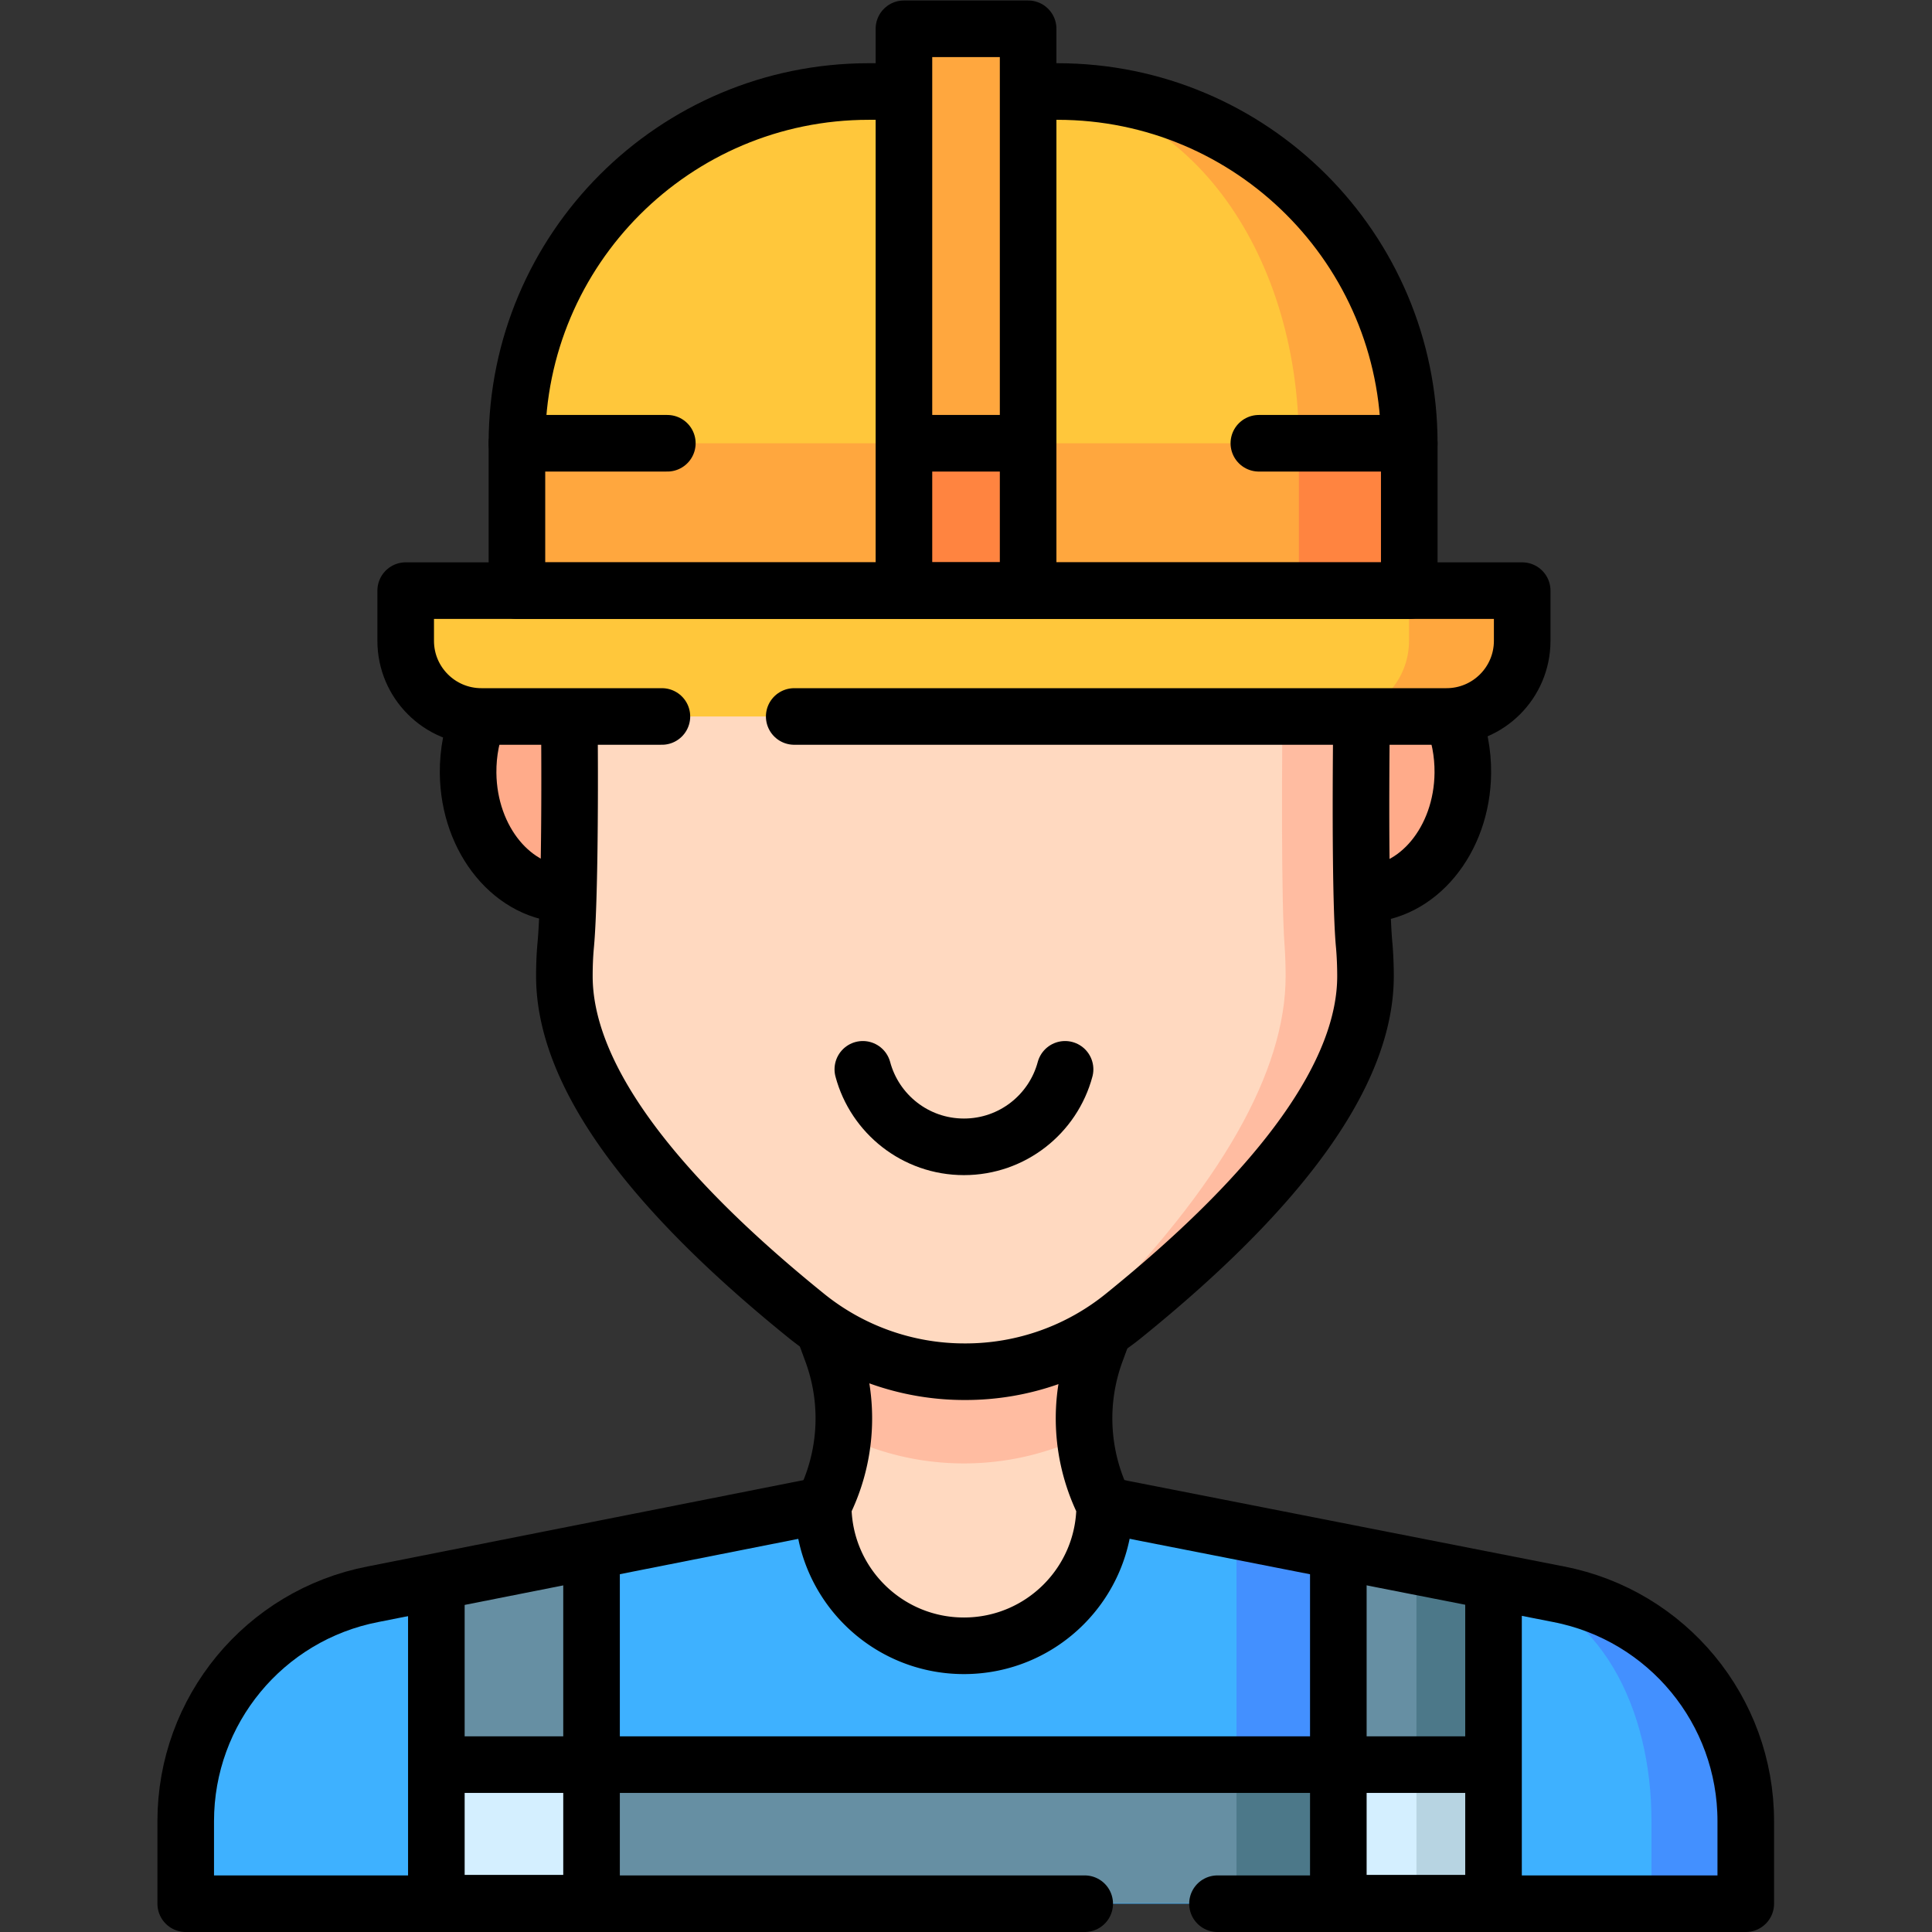 <svg xmlns="http://www.w3.org/2000/svg" xmlns:xlink="http://www.w3.org/1999/xlink" width="512" height="512" x="0" y="0" viewBox="0 0 682.667 682.667" style="enable-background:new 0 0 512 512" xml:space="preserve" class=""><rect x="0" y="0" width="682.667" height="682.667" fill="#333333" stroke="none"/><g><defs><clipPath id="a" clipPathUnits="userSpaceOnUse"><path d="M0 512h512V0H0Z" fill="#000000" opacity="1" data-original="#000000"></path></clipPath></defs><g clip-path="url(#a)" transform="matrix(1.333 0 0 -1.333 0 682.667)"><path d="M0 0c-14.558 0-26.408 14.317-26.587 32.119C-26.769 50.233-14.812 65.036 0 65.036Z" style="fill-opacity:1;fill-rule:nonzero;stroke:none" transform="translate(150.67 275.084)" fill="#ffab8a" data-original="#ffab8a"></path><path d="M0 0v-21.88h-413.54V0c0 29.35 20.82 54.58 49.65 60.15l16.79 3.33 41.141 8.15 61.399 12.16h74.621L-135 76.92l27-5.3 41.131-8.08 17.229-3.39C-20.819 54.58 0 29.35 0 0" style="fill-opacity:1;fill-rule:nonzero;stroke:none" transform="translate(462.77 29.38)" fill="#3eb1ff" data-original="#3eb1ff" class=""></path><path d="M0 0v-21.88h-25V0c0 29.35-13.05 57.97-41.869 63.54l17.229-3.39C-20.819 54.58 0 29.35 0 0" style="fill-opacity:1;fill-rule:nonzero;stroke:none" transform="translate(462.77 29.38)" fill="#4390ff" data-original="#4390ff"></path><path d="M0 0v-93.5h-27V5.3Z" style="fill-opacity:1;fill-rule:nonzero;stroke:none" transform="translate(354.77 101)" fill="#4390ff" data-original="#4390ff"></path><path d="M354.77 7.63H156.811v36.74H354.77Z" style="fill-opacity:1;fill-rule:nonzero;stroke:none" fill="#668fa3" data-original="#668fa3"></path><path d="M354.77 7.63h-27v36.74h27z" style="fill-opacity:1;fill-rule:nonzero;stroke:none" fill="#4c7889" data-original="#4c7889"></path><path d="M0 0v-93.38h-41.14v85.23Z" style="fill-opacity:1;fill-rule:nonzero;stroke:none" transform="translate(156.81 101.01)" fill="#668fa3" data-original="#668fa3"></path><path d="M0 0v-85.29h-41.131V8.08l20.7-4.07z" style="fill-opacity:1;fill-rule:nonzero;stroke:none" transform="translate(395.9 92.92)" fill="#668fa3" data-original="#668fa3"></path><path d="M0 0v-85.29h-20.431v89.3Z" style="fill-opacity:1;fill-rule:nonzero;stroke:none" transform="translate(395.9 92.92)" fill="#4c7889" data-original="#4c7889"></path><path d="M395.9 7.63h-41.131v36.74H395.9ZM115.672 44.366h41.138V7.63h-41.138z" style="fill-opacity:1;fill-rule:nonzero;stroke:none" fill="#d4efff" data-original="#d4efff"></path><path d="M395.9 7.63h-20.431v36.74H395.9Z" style="fill-opacity:1;fill-rule:nonzero;stroke:none" fill="#b7d4e2" data-original="#b7d4e2" class=""></path><path d="M0 0a51.198 51.198 0 0 1 5-16.04C5-26.34.83-35.67-5.93-42.41c-6.75-6.76-16.08-10.93-26.38-10.93-5.06 0-9.88 1.01-14.28 2.83-4.4 1.83-8.38 4.47-11.74 7.74-6.96 6.77-11.29 16.24-11.29 26.73 1.29 2.54 2.35 5.17 3.18 7.85.83 2.68 1.44 5.42 1.82 8.18.11.78.2 1.56.26 2.35.68 7.46-.29 15.07-2.94 22.25l-2.32 6.3H5l-2.32-6.3A51.047 51.047 0 0 1-.25 2.34C-.19 1.56-.11.78 0 0" style="fill-opacity:1;fill-rule:nonzero;stroke:none" transform="translate(287.83 129.21)" fill="#ffd9c0" data-original="#ffd9c0"></path><path d="M0 0c14.557 0 26.408 14.317 26.587 32.119C26.769 50.233 14.812 65.036 0 65.036Z" style="fill-opacity:1;fill-rule:nonzero;stroke:none" transform="translate(361.179 275.084)" fill="#ffab8a" data-original="#ffab8a"></path><path d="M0 0a51.061 51.061 0 0 1-2.93-22.25c-9.86-4.73-20.7-7.34-32.06-7.34-11.36 0-22.19 2.61-32.05 7.34.68 7.46-.29 15.07-2.939 22.25L-72.3 6.3H2.32Z" style="fill-opacity:1;fill-rule:nonzero;stroke:none" transform="translate(290.51 153.8)" fill="#ffbca1" data-original="#ffbca1"></path><path d="M0 0c0-25.32-21.53-55.57-64.01-89.93-11.58-9.4-25.969-14.66-40.87-14.9-.43-.02-.86-.02-1.29-.02a66.66 66.66 0 0 0-42.21 14.95c-42.45 34.34-63.98 64.59-63.98 89.9 0 2.69.1 5.38.33 7.96 1.1 11.2 1.341 45.84.73 78.79l189.49-.04H-.79c-.58-32.56-.63-67.63.46-78.68C-.109 5.38 0 2.69 0 0" style="fill-opacity:1;fill-rule:nonzero;stroke:none" transform="translate(361.97 253.37)" fill="#ffd9c0" data-original="#ffd9c0"></path><path d="M0 0c0-25.32-21.53-55.57-64.01-89.93-11.58-9.4-25.969-14.66-40.87-14.9 11.83.31 23.26 5.56 32.46 14.9 34 34.36 51.24 64.61 51.24 89.93 0 2.69-.09 5.38-.27 8.03-.869 11.05-.83 46.12-.36 78.68H-.79c-.58-32.56-.63-67.63.46-78.68C-.109 5.38 0 2.69 0 0" style="fill-opacity:1;fill-rule:nonzero;stroke:none" transform="translate(361.97 253.37)" fill="#ffbca1" data-original="#ffbca1"></path><path d="M0 0v-39.06h-236.53V0c0 51.49 41.75 93.24 93.259 93.24h50.01C-41.75 93.24 0 51.49 0 0" style="fill-opacity:1;fill-rule:nonzero;stroke:none" transform="translate(373.56 394.63)" fill="#ffc73b" data-original="#ffc73b"></path><path d="M0 0v-39.06h-29.261V0c0 51.49-30.389 93.24-71.769 93.24h7.769C-41.75 93.24 0 51.49 0 0" style="fill-opacity:1;fill-rule:nonzero;stroke:none" transform="translate(373.56 394.63)" fill="#ffa73e" data-original="#ffa73e"></path><path d="M373.561 355.57h-236.53v39.06h236.53z" style="fill-opacity:1;fill-rule:nonzero;stroke:none" fill="#ffa73e" data-original="#ffa73e"></path><path d="M373.561 355.57H344.3v39.06h29.261z" style="fill-opacity:1;fill-rule:nonzero;stroke:none" fill="#ff8440" data-original="#ff8440"></path><path d="M0 0v-13.31c0-11.07-8.98-20.05-20.061-20.05H-275.9c-11.08 0-20.06 8.98-20.06 20.05V0Z" style="fill-opacity:1;fill-rule:nonzero;stroke:none" transform="translate(403.5 355.57)" fill="#ffc73b" data-original="#ffc73b"></path><path d="M0 0v-13.31c0-11.07-8.98-20.05-20.061-20.05h-30C-38.98-33.36-30-24.38-30-13.3V0Z" style="fill-opacity:1;fill-rule:nonzero;stroke:none" transform="translate(403.5 355.57)" fill="#ffa73e" data-original="#ffa73e"></path><path d="M272.53 355.57h-32.92V504.5h32.92z" style="fill-opacity:1;fill-rule:nonzero;stroke:none" fill="#ffa73e" data-original="#ffa73e"></path><path d="M272.53 355.57h-32.92v39.06h32.92z" style="fill-opacity:1;fill-rule:nonzero;stroke:none" fill="#ff8440" data-original="#ff8440"></path><path d="M0 0h140.038v21.879c0 29.35-20.818 54.577-49.641 60.155l-120.292 23.633" style="stroke-width:15;stroke-linecap:round;stroke-linejoin:round;stroke-miterlimit:10;stroke-dasharray:none;stroke-opacity:1" transform="translate(322.724 7.5)" fill="none" stroke="#000000" stroke-width="15" stroke-linecap="round" stroke-linejoin="round" stroke-miterlimit="10" stroke-dasharray="none" stroke-opacity="" data-original="#000000"></path><path d="m0 0-119.337-23.634c-28.823-5.577-49.641-30.805-49.641-60.155v-21.878h238.3" style="stroke-width:15;stroke-linecap:round;stroke-linejoin:round;stroke-miterlimit:10;stroke-dasharray:none;stroke-opacity:1" transform="translate(218.208 113.168)" fill="none" stroke="#000000" stroke-width="15" stroke-linecap="round" stroke-linejoin="round" stroke-miterlimit="10" stroke-dasharray="none" stroke-opacity="" data-original="#000000"></path><path d="M0 0c-14.557 0-26.408 14.317-26.587 32.119-.055 5.496 1.007 10.687 2.928 15.253" style="stroke-width:15;stroke-linecap:butt;stroke-linejoin:miter;stroke-miterlimit:10;stroke-dasharray:none;stroke-opacity:1" transform="translate(150.67 275.084)" fill="none" stroke="#000000" stroke-width="15" stroke-linecap="butt" stroke-linejoin="miter" stroke-miterlimit="10" stroke-dasharray="none" stroke-opacity="" data-original="#000000"></path><path d="M0 0c14.558 0 26.409 14.317 26.587 32.119.055 5.397-.969 10.5-2.824 15.005" style="stroke-width:15;stroke-linecap:butt;stroke-linejoin:miter;stroke-miterlimit:10;stroke-dasharray:none;stroke-opacity:1" transform="translate(361.174 275.084)" fill="none" stroke="#000000" stroke-width="15" stroke-linecap="butt" stroke-linejoin="miter" stroke-miterlimit="10" stroke-dasharray="none" stroke-opacity="" data-original="#000000"></path><path d="m0 0-2.322-6.299A51.012 51.012 0 0 1 0-46.933c0-20.6-16.705-37.3-37.311-37.3-10.12 0-19.299 4.028-26.021 10.568-6.963 6.776-11.289 16.249-11.289 26.732a51 51 0 0 1 2.322 40.634L-74.621 0" style="stroke-width:15;stroke-linecap:butt;stroke-linejoin:round;stroke-miterlimit:10;stroke-dasharray:none;stroke-opacity:1" transform="translate(292.83 160.1)" fill="none" stroke="#000000" stroke-width="15" stroke-linecap="butt" stroke-linejoin="round" stroke-miterlimit="10" stroke-dasharray="none" stroke-opacity="" data-original="#000000"></path><path d="M0 0c-.301-26.662-.173-51.772.719-60.808.22-2.649.33-5.338.33-8.027 0-25.324-21.529-55.576-64.01-89.937a66.58 66.58 0 0 0-42.16-14.916 66.674 66.674 0 0 0-42.21 14.946c-42.45 34.341-63.98 64.593-63.98 89.907 0 2.689.1 5.378.33 7.958.905 9.197 1.229 34.218.981 61.125" style="stroke-width:15;stroke-linecap:butt;stroke-linejoin:round;stroke-miterlimit:10;stroke-dasharray:none;stroke-opacity:1" transform="translate(360.914 322.208)" fill="none" stroke="#000000" stroke-width="15" stroke-linecap="butt" stroke-linejoin="round" stroke-miterlimit="10" stroke-dasharray="none" stroke-opacity="" data-original="#000000"></path><path d="M0 0h172.909c11.08 0 20.062 8.979 20.062 20.057v13.301h-295.959V20.057C-102.988 8.979-94.005 0-82.926 0h47.857" style="stroke-width:15;stroke-linecap:round;stroke-linejoin:round;stroke-miterlimit:10;stroke-dasharray:none;stroke-opacity:1" transform="translate(210.527 322.208)" fill="none" stroke="#000000" stroke-width="15" stroke-linecap="round" stroke-linejoin="round" stroke-miterlimit="10" stroke-dasharray="none" stroke-opacity="" data-original="#000000"></path><path d="M0 0h-9.323c-51.509 0-93.264-41.745-93.264-93.24v-39.064H133.95v39.064C133.95-41.745 92.194 0 40.686 0H32.92" style="stroke-width:15;stroke-linecap:butt;stroke-linejoin:round;stroke-miterlimit:10;stroke-dasharray:none;stroke-opacity:1" transform="translate(239.613 487.87)" fill="none" stroke="#000000" stroke-width="15" stroke-linecap="butt" stroke-linejoin="round" stroke-miterlimit="10" stroke-dasharray="none" stroke-opacity="" data-original="#000000"></path><path d="M272.533 504.5h-32.92V355.566h32.92z" style="stroke-width:15;stroke-linecap:butt;stroke-linejoin:round;stroke-miterlimit:10;stroke-dasharray:none;stroke-opacity:1" fill="none" stroke="#000000" stroke-width="15" stroke-linecap="butt" stroke-linejoin="round" stroke-miterlimit="10" stroke-dasharray="none" stroke-opacity="" data-original="#000000"></path><path d="M0 0h39.868" style="stroke-width:15;stroke-linecap:round;stroke-linejoin:round;stroke-miterlimit:10;stroke-dasharray:none;stroke-opacity:1" transform="translate(137.026 394.63)" fill="none" stroke="#000000" stroke-width="15" stroke-linecap="round" stroke-linejoin="round" stroke-miterlimit="10" stroke-dasharray="none" stroke-opacity="" data-original="#000000"></path><path d="M0 0h39.868" style="stroke-width:15;stroke-linecap:round;stroke-linejoin:round;stroke-miterlimit:10;stroke-dasharray:none;stroke-opacity:1" transform="translate(333.694 394.63)" fill="none" stroke="#000000" stroke-width="15" stroke-linecap="round" stroke-linejoin="round" stroke-miterlimit="10" stroke-dasharray="none" stroke-opacity="" data-original="#000000"></path><path d="M0 0v-85.23h41.137V8.147" style="stroke-width:15;stroke-linecap:butt;stroke-linejoin:miter;stroke-miterlimit:10;stroke-dasharray:none;stroke-opacity:1" transform="translate(115.668 92.86)" fill="none" stroke="#000000" stroke-width="15" stroke-linecap="butt" stroke-linejoin="miter" stroke-miterlimit="10" stroke-dasharray="none" stroke-opacity="" data-original="#000000"></path><path d="M0 0v-93.37h41.137v85.288" style="stroke-width:15;stroke-linecap:butt;stroke-linejoin:miter;stroke-miterlimit:10;stroke-dasharray:none;stroke-opacity:1" transform="translate(354.762 101)" fill="none" stroke="#000000" stroke-width="15" stroke-linecap="butt" stroke-linejoin="miter" stroke-miterlimit="10" stroke-dasharray="none" stroke-opacity="" data-original="#000000"></path><path d="M0 0h282.498" style="stroke-width:15;stroke-linecap:butt;stroke-linejoin:miter;stroke-miterlimit:10;stroke-dasharray:none;stroke-opacity:1" transform="translate(115.668 44.366)" fill="none" stroke="#000000" stroke-width="15" stroke-linecap="butt" stroke-linejoin="miter" stroke-miterlimit="10" stroke-dasharray="none" stroke-opacity="" data-original="#000000"></path><path d="M0 0c-3.17-11.836-13.971-20.544-26.811-20.544C-39.65-20.544-50.44-11.836-53.61 0" style="stroke-width:15;stroke-linecap:round;stroke-linejoin:miter;stroke-miterlimit:10;stroke-dasharray:none;stroke-opacity:1" transform="translate(282.326 228.675)" fill="none" stroke="#000000" stroke-width="15" stroke-linecap="round" stroke-linejoin="miter" stroke-miterlimit="10" stroke-dasharray="none" stroke-opacity="" data-original="#000000"></path><path d="M0 0h32.92" style="stroke-width:15;stroke-linecap:butt;stroke-linejoin:round;stroke-miterlimit:10;stroke-dasharray:none;stroke-opacity:1" transform="translate(239.613 394.63)" fill="none" stroke="#000000" stroke-width="15" stroke-linecap="butt" stroke-linejoin="round" stroke-miterlimit="10" stroke-dasharray="none" stroke-opacity="" data-original="#000000"></path></g></g></svg>